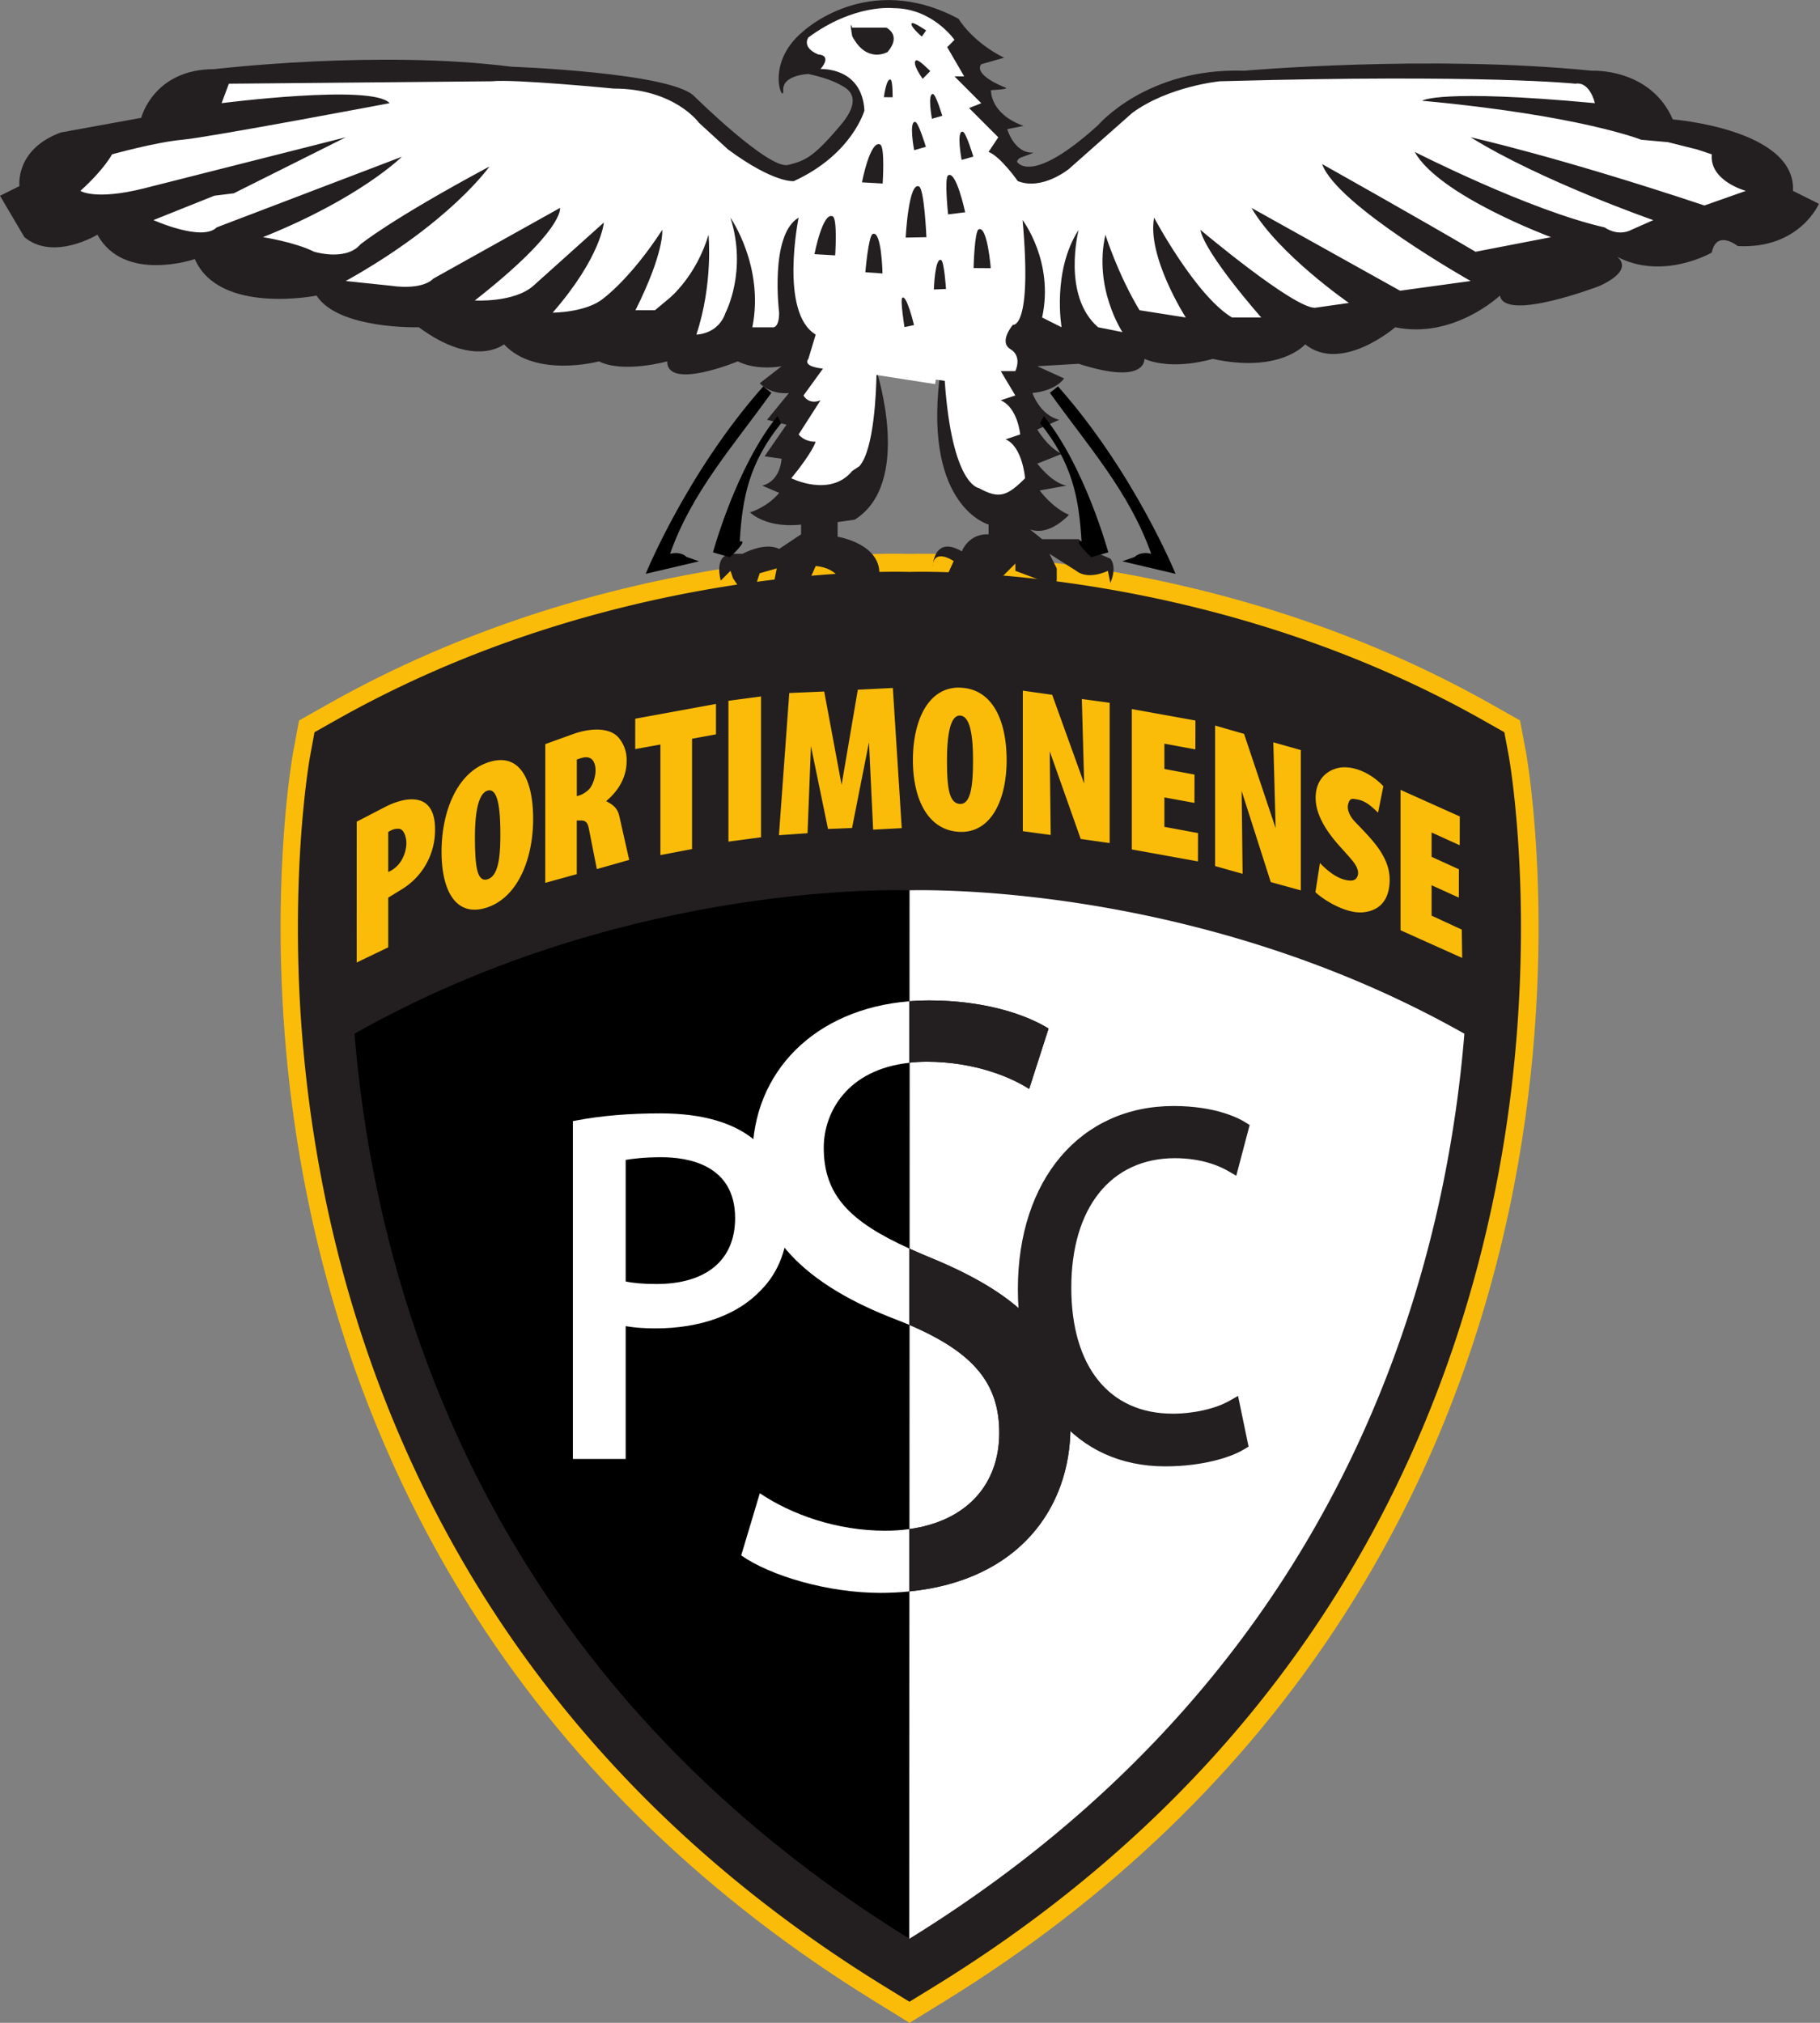 <svg xmlns="http://www.w3.org/2000/svg" width="450" height="500" fill="none"><rect width="100%" height="100%" fill="#808080" stroke="none"/><path fill="#fbbc09" d="m377.33 186.1-1.5-8.02-6.91-3.9c-67.28-38.08-136.42-37.47-144.09-37.27-7.58-.22-76.31-1.02-143.98 37.28l-6.91 3.9-1.49 8.03c-.03.17-3.07 16.81-3.07 43.14 0 23.7 2.44 47.16 7.26 69.74 7.82 36.65 21.68 70.57 41.19 100.82 24.33 37.71 57.48 69.65 98.52 94.91l8.54 5.27 8.56-5.27c41.04-25.26 74.18-57.2 98.51-94.92 19.5-30.23 33.37-64.15 41.19-100.81 13.3-62.36 4.28-112.4 4.18-112.9"/><path fill="#231f20" d="M82.88 178.1h.01c66.64-37.72 134.4-36.95 141.9-36.73 7.59-.2 75.77-.78 142.03 36.72l5.13 2.9c.1.48 1.11 5.95 1.11 5.95.03.16 3 16.68 3 42.31 0 23.37-2.4 46.51-7.16 68.78-7.7 36.12-21.35 69.53-40.56 99.3-23.97 37.16-56.65 68.64-97.13 93.56l-6.35 3.9-6.34-3.9c-40.48-24.92-73.16-56.4-97.13-93.56-19.21-29.78-32.86-63.19-40.57-99.3a330 330 0 0 1-7.16-68.77c0-25.73 2.97-42.14 3-42.3l1.1-5.97z"/><path fill="#fff" d="M247.07 354.17c0-12.26-6.36-19.87-22.2-26.67l-.02 50.45c14.12-1.95 22.22-10.98 22.22-23.78"/><path fill="#000" d="M203.66 283.7c0 11.81 6.55 18.28 21.14 24.9v-45.9c-15.2 1.65-21.14 12.1-21.14 21"/><path fill="#000" d="M217.66 393.73c-13 0-27.2-4.2-34.4-9.26l4.6-15.36c7.8 5.26 19 9.26 31 9.26q3.14 0 5.94-.4v-50.49q-1.5-.64-3.14-1.29c-22-8.4-35.6-20.61-35.6-40.4 0-20.69 15.27-36.4 38.74-38.3v-27.42c-7.26-.2-72.72-.95-137.15 35.44 1 12.22 2.81 25.6 5.82 39.69 7.36 34.48 20.38 66.35 38.7 94.73 22.82 35.37 54 65.4 92.63 89.24v-85.8q-3.41.35-7.14.36"/><path fill="#fff" d="m224.9 220.06-.01 27.42q2.33-.19 4.77-.19c13.6 0 23.8 3.37 29.6 6.95l-4.8 14.93c-4.2-2.73-13.2-6.73-25.4-6.73q-2.2.01-4.18.24l-.01 45.95q2.61 1.2 5.6 2.41c22.8 9.47 34.2 20.83 34.2 41.66 0 20.16-12.92 37.99-39.83 40.67l-.03 85.8.05.03c38.67-23.85 69.86-53.89 92.7-89.28 18.31-28.38 31.33-60.25 38.7-94.73a313 313 0 0 0 5.81-39.68c-63.81-36.06-129.4-35.63-137.17-35.45"/><path fill="#231f20" d="M247.07 354.17c0 12.8-8.1 21.83-22.22 23.78v15.4c26.9-2.67 39.82-20.5 39.82-40.66 0-20.83-11.4-32.19-34.2-41.65q-2.98-1.23-5.6-2.41v18.87c15.84 6.8 22.2 14.41 22.2 26.67m-18.01-91.73c12.2 0 21.2 4 25.4 6.73l4.8-14.94c-5.8-3.57-16-6.94-29.6-6.94q-2.44 0-4.77.19v15.2q1.97-.23 4.17-.24"/><path fill="#fff" d="M218.87 378.36c-12 0-23.2-4-31-9.26l-4.6 15.36c7.2 5.05 21.4 9.26 34.4 9.26q3.71 0 7.14-.36v-15.4q-2.82.4-5.94.4m-15.2-94.66c0-8.9 5.93-19.35 21.14-21v-15.2c-23.47 1.9-38.75 17.6-38.75 38.3 0 19.78 13.6 31.98 35.6 40.4q1.64.63 3.15 1.28v-18.87c-14.6-6.63-21.14-13.1-21.14-24.92"/><path fill="#000" d="m224.86 327.5-.06-.01v50.48h.04zm-.06-18.89.07.03.01-45.95h-.08zm0 84.76v85.8h.01l.03-85.8z"/><path fill="#fff" d="M187.17 282.33c-5.26-4.73-13.3-7.13-23.9-7.13-7.66 0-14.6.58-20.64 1.73l-.98.18v83.51h13.05V327.8c2.34.4 4.87.55 7.35.55 11.1 0 20.36-3.35 26.07-9.43 4.5-4.5 6.8-10.72 6.8-18.44 0-7.38-2.75-13.82-7.75-18.15m-24.87 35.05q-4.66 0-7.6-.63V286.7c1.66-.28 4.65-.66 8.82-.66 6.8 0 18.24 1.96 18.24 15.06 0 10.34-7.1 16.28-19.46 16.28"/><path fill="#231f20" d="M304.02 346.23c-3.46 1.97-8.85 3.2-14.06 3.2-15.7 0-25.08-11.64-25.08-31.15 0-19.74 9.8-32 25.6-32 6.76 0 11.18 2 13.21 3.19l1.98 1.15 3.31-12.55-1.25-.77c-1.5-.92-7.21-3.92-17.56-3.92-23.03 0-38.5 18.19-38.5 45.27 0 26.6 14.3 43.8 36.41 43.8 9.28 0 16.26-2.24 19.43-4.16l1.2-.72-2.6-12.53zM237 4.63s3.22 5.62 11.25 9.64l-5.62 1.6s-2.44 2.27 5.65 5.66c2.12.53-3.25.76-3.25.76s-.4 5.77 8.03 8.83l-4.01.8s1.72 6.13 6.55 5.8c-3.53 1.5-3.66 1.05-4.15 2.23 0 0 3.22 6.22 20.07-9.03 0 0 12.04-14.25 36.13-13.44 0 0 45.75-4.02 85.89 0 0 0 14.45-.8 20.07 12.04 0 0 30.5 2.4 29.7 17.66l6.42 3.2s-4.82 11.25-20.07 10.44c0 0-5.22-4.21-6.42 1.6 0 0-12.04 7.03-23.48 1.01 0 0 4.82 3.01-4.22 7.23 0 0-23.48 9.03-24.68 2.4 0 0-11.44 10.84-25.89 7.83 0 0-13.24 11.44-22.27 4.22 0 0-6.02 7.22-22.88 3.6 0 0-9.63 3.02-16.86 0 0 0 .6 6.63-16.25 1.21l-10.24.6 6.62 3.02s-1.8 3-7.82 3.6c0 0 1.8 5.43 6.62 6.63l-5.42 2.4s2.41 4.22 6.02 6.03l-6.02 2.4s3.61 4.82 7.23 5.43l-6.63 1.2s3.01 4.21 7.23 6.02c0 0-4.82 5.42-9.63 3.61l3 2.41h9.04l3.6 3.01 4.22 1.8s1.8 1.81 0 6.03l-.6-3.01s-4.81 2.4-7.83 0l-6.62-4.22 1.8 3.62v3l-1.8 3.02-2-3.02-6.43-2.4v-1.8l-3 3-7.03 3.21-5.62 1-1.8-3 2.2-4.82s-5.22-3.61-5.22 1.8c0 0 0-8.42 7.23-4.21 0 0 1.6-4.41 6.62-4.21v-2.41s-15.78-4.26-12.17-35.87l-15.52-2.06s9.03 27.7-5.42 36.72l-4.22.6v3.62s11.44 1.8 10.24 10.23l-9.03 1.8s-.6-4.2-6.62-4.8l-2.41 5.41-8.43 1.2 1.2-6.01-4.21 1.2-1.2 3.61h-1.81l-2.41-.6-1.2-1.8-.6-1.81-2.41 2.4s-1.81-6.01 2.4-6.62h3.01s5.42-3 9.03-1.2l5.42-3.61v-2.41s-7.82 1.2-12.64-3.01c0 0 4.22-1.2 7.22-4.82l-4.21-1.8s4.22-.6 4.82-6.63l-4.22-.6 5.42-7.83-4.81-1.2 5.41-6.62s-4.21.6-7.22-2.41l5.42-4.21s-6.02 1.2-10.84-1.2c0 0-17.46 7.22-17.46 0 0 0-10.84 3-16.86 0 0 0-15.65 4.2-23.48-4.22 0 0-7.22 6.02-21.07-4.22 0 0-19.87.6-25.28-7.82 0 0-24.09 4.81-30.1-9.03 0 0-17.47 6.02-24.09-6.03 0 0-10.84 6.63-18.06.6L0 48.39l4.82-2.4s-1.2-9.04 10.23-13.25l19.87-3.61s3-12.04 18.06-12.04c0 0 40.34-4.82 73.45-.6 0 0 39.13 1.4 45.15 7.22 0 0 18.47 18.26 23.28 17.06 3.95-1 6.01-1.7 12.09-8.8 1.34-1.56 7.18-7.66 1.31-10.73-1.83-1.1-4.53-2.12-8.38-2.95 0 0-6.42.2-6.22 4.01.2 3.82-4.82-6.42 4.81-14.45 0 0 16.06-15.25 38.53-3.2"/><path fill="#000" d="m274.04 136.53-4.22 1.2s-4.81-4.42-2.4-3.9c-.65-10.86-2.33-19.4-10.24-29.2l.9-1.81c10.24 12.68 15.88 33.53 15.96 33.71m16.62 5.31-13.18-3.1 3.09-1.08s1.21-1.45 4.06-.78c-5.35-15.21-15.55-26.55-25.04-39.78l2-1.6c18.87 21.27 29.07 46.34 29.07 46.34"/><path fill="#fff" d="M431.67 47.18s-9.03-2.41-8.43-9.03l-3.61-1.2-7.23-1.81-6.62-.6s-15.05-6.03-54.18-9.64c0 0 4.2-3 42.74.6 0 0-1.2-5.42-4.82-4.81 0 0-22.27-2.41-87.9-.6 0 0-12.64 1.2-21.67 7.82L264.3 41.76s-6.62 5.42-12.65 3c0 0-4.2-6.01-7.22-7.22l2.4-3.6-7.22-7.23 3.01-1.2-6.62-6.63h2.4l-4.2-7.22 1.8-1.81s-5.42-7.83-15.05-7.83c0 0-9.63-1.2-21.07 7.23 0 0-1.8 2.4 2.4 4.21 0 0 3.62 0 .6 3.61 0 0 10.24-.6 10.85 10.24 0 0-3.01 10.84-17.46 17.46 0 0-4.82.6-16.26-7.83l-7.22-6.62s-6.02-8.43-21.07-8.43c0 0-24.69-2.4-30.1-1.8l-65.03.6-1.8 4.81s37.32-4.81 41.54 0c0 0-44.55 8.43-51.18 9.03-6.62.6-17.46 3.62-17.46 3.62s-1.8 3.6-7.82 9.03c0 0 3.61 2.4 15.65-.6L85.5 33.93 57.8 47.78l-4.81.6-15.05 6.02s12.04 5.42 15.65 1.8l45.76-17.45S89.1 48.98 65.02 58.62c0 0 7.83 1.2 12.64 3.6 0 0 7.83 2.42 11.44-1.8 0 0 7.23-6.02 31.91-19.26 0 0-9.63 13.84-35.52 28.3l11.44 1.2s7.22 1.2 10.23-1.8l31.31-17.47s1.2 5.42-21.07 22.88c0 0 9.63.6 14.45-3.61L149.3 55s-.6 8.43-12.65 22.28c0 0 8.43 0 12.65-3.61 0 0 6.62-4.82 14.45-16.86 0 0 .6 5.42-6.63 19.87h4.82l3.61-3.01s6.63-5.42 9.63-15.66c0 0 1.2 12.05-3 24.69 0 0 5.41 0 7.22-5.42 0 0 5.42-10.24 1.2-23.48 0 0 8.43 12.04 5.42 27.1h4.82s1.8.6 1.8-3.62c0 0-2.4-19.27 4.82-23.48 0 0-4.81 23.48 4.22 28.9l-1.81 6.02s-1.8 1.8 3.61 2.4l-4.81 6.63s1.2 2.4 4.2 1.2l-5.4 8.43s1.2 1.8 4.2 1.8c0 0-.6 2.41-6.02 9.04 0 0 9.64 4.81 15.06-1.8l1.8-1.21c3.64-4.16 4.14-18.67 4.2-22.52l14.51 2.25.17-1.12 2.2.32c1.8 25.88 8.42 26.49 8.42 26.49 5.02 2.8 7.03 2 11.44-2.41 0 0-.6-7.83-4.82-9.63l3.62-1.2s-.6-6.63-4.82-8.44l3.61-1.2-3.6-6.02h3.6s1.8-3.61-1.2-5.42c-3.01-1.8.6-6.02.6-6.02s4.82 1.2 2.4-25.89c0 0 7.84 10.24 4.83 24.08l4.81 2.41s-2.4-13.85 4.22-24.08c0 0-4.22 16.26 4.81 24.08l6.02 1.2s-7.22-10.83-4.21-24.08c0 0 3 9.64 8.43 18.67l11.44 1.8s-9.64-15.05-7.83-24.68c0 0 10.24 19.27 19.26 24.68h7.23S298 62.83 296.8 56.81c0 0 22.88 19.27 28.3 19.27l8.42-1.2s-17.46-12.05-24.08-23.49l36.73 20.47 17.45-2.4s-33.1-18.67-36.72-28.9c0 0 24.69 13.84 37.93 21.67l18.66-3.61s-27.7-10.24-33.71-21.08c0 0 28.3 14.45 46.96 18.67 3.61 2.4 6.62.6 6.62.6l5.42-2.4s-27.7-9.64-45.16-20.48c0 0 21.68 4.82 57.8 16.86z"/><path fill="#231f20" d="M217.64 35.73c-2.48-1.24-4.52 9.34-4.52 9.34l5.12.3s.6-9.03-.6-9.64m9.63 10.37c-2.63-1.38-3.34 12.63-3.34 12.63l5.13-.1s-.52-11.85-1.8-12.52m-21.36 7.37c-2.48-1.24-4.52 9.34-4.52 9.34l5.12.3s.6-9.03-.6-9.64m9.89 4.35c2.2-.95 2.41 9.76 2.41 9.76l-4.24-.3s.75-9 1.82-9.46m18.64-14.48c1.99-1.35 4.22 9.12 4.22 9.12l-4.22.52s-.97-9 0-9.64m7.55 13.35c2.15-1.08 3 9.59 3 9.59l-4.25-.03s.21-9.04 1.25-9.57m-9.27 7.59c-1.55-.75-1.8 7.27-1.8 7.27l3-.12s-.44-6.78-1.2-7.15m-6.39-34.14c-1.66-.31-.29 6.98-.29 6.98l2.9-.83s-1.8-6-2.61-6.15m11.74 2.41c-1.66-.32-.29 6.97-.29 6.97l2.9-.82s-1.8-6-2.61-6.15m-7.35-9.3c-1.46-.27-.28 6.1-.28 6.1l2.56-.73s-1.57-5.24-2.28-5.37m-4.17-8.35c-1.28.6 1.6 4.58 1.6 4.58l1.87-1.9s-2.85-2.96-3.47-2.67m-6.31 4.78c-1.08-.51-1.68 4.33-1.68 4.33l2.16.02s.04-4.1-.48-4.35m5.3-13.99c-.9.52 2.4 3.35 2.4 3.35l1.06-1.53s-3.03-2.06-3.47-1.81m-2.44 67.92c1.05-1.06 2.92 6.72 2.92 6.72l-2.36.5s-1.07-6.7-.56-7.22m-3.93-66.79s3.92 1.8.3 6.02c0 0-5.11 3-8.73-3.92 0 0-.82-4.39 0-2.1"/><path fill="#000" d="m176.28 136.53 4.2 1.2s4.83-4.42 2.42-3.9c.64-10.86 2.32-19.4 10.23-29.2l-.9-1.81c-10.24 12.68-15.88 33.53-15.95 33.71m-16.63 5.31 13.18-3.1-3.09-1.08s-1.2-1.45-4.06-.78c5.35-15.21 15.56-26.55 25.04-39.78l-2-1.6c-18.87 21.27-29.07 46.34-29.07 46.34"/><path fill="#fbbc09" fill-rule="evenodd" d="M237.45 169.98c7.88.29 11.44 8.01 11.44 17.9 0 9.87-3.86 18.03-11.59 17.74-7.72-.3-11.58-7.87-11.58-17.75s3.86-18.18 11.73-17.9m-.04 6.9c2.48.19 3.17 4.95 3.17 11.04 0 6.1-.49 10.98-3.29 10.8s-3.14-4.7-3.14-10.8.78-11.21 3.26-11.03m-116.94 11.64c7.7-2.74 11.25 3.62 11.35 13.5s-3.59 19.52-11.14 22.2-11.4-3.42-11.5-13.3 3.6-19.67 11.3-22.4m.03 6.92c2.42-.77 3.15 3.72 3.2 9.82.07 6.1-.36 11.16-3.1 12.06s-3.11-3.5-3.18-9.6c-.06-6.09.65-11.5 3.08-12.28m59.6-22.22 8.06-1.07v34.81l-8.06 1.07zm15.04-1.92 8.64-.37 4.3 23.08 4.01-23.53 8.66-.43 2.2 34.65-7.07.37-1.03-21.6-4.19 21.2-5.94.23-4.22-20.49-.84 21.54-7.07.5zm-18.12 2.7v7.52l-5.92 1.08v27.27l-7.82 1.49v-27.33l-6.23 1.13.01-7.51zm75.87-3.28v34.73l6.89.94-.24-20.7 7.66 21.68 7.16 1.02v-34.68l-6.88-.93.58 20.91-7.91-21.95zm47.54 8.62v34.73l6.8 1.92-.24-20.5 7.2 22.54 7.43 2.05V185.4l-6.8-1.92.58 21.24-7.81-23.32zm45.85 15.9v34.7l15.24 6.84-.1-7-7.46-3.45v-7.52l6.73 3.06.02-7-6.75-3.08v-6.02l6.95 3.16.02-7.12zm-66.45-19.98v34.7l16.36 2.96.02-7-8.32-1.54v-7.28l7.43 1.36.02-7-7.45-1.38v-6.26l7.66 1.41.02-7.13zM88.2 203.1l6.93-3.59c4.85-2.5 8.67-2.48 10.6-.49 1.12 1.15 1.82 3 1.83 5.8a17.1 17.1 0 0 1-8.32 15.06l-3.25 2v12.28l-7.8 3.75zm7.79 2.57v9.87a7 7 0 0 0 2.94-2.37 8.6 8.6 0 0 0 1.55-4.74c-.02-1.8-.72-3.45-1.76-3.56-1-.1-1.87.2-2.73.8m38.83-21.74 6.93-2.5c4.85-1.73 9.26-1.4 11.2.9a8.4 8.4 0 0 1 1.98 5.79c.02 4.25-2.3 7.6-5.06 9.9 1.7.9 2.8 1.7 3.26 3.72l2.44 10.81-8 2.27-1.97-9.98c-.25-1.3-.65-2.04-1.95-2.03h-1.04v13.26l-7.8 2.15zm7.8 3.8v9.05a6 6 0 0 0 3.08-1.75c.9-1 1.57-3.11 1.55-4.64-.02-1.8-.68-2.87-1.72-3.13-1-.26-1.91.16-2.92.47m199.42 6.62-1.3 6.52c-1.77-1.7-3.18-2.94-5.14-3.26-1.18-.2-1.9-.5-2.3 1.36-.15.66-.02 2.33 1.74 4.16 2.44 2.54 4.66 4.8 6.18 7.12 1.71 2.62 2.55 5.13 2.36 8.04-.36 5.6-3.9 7.03-6.8 7.23-3.8.24-8.93-2.61-11.53-4.98l1.12-7.23c2 2.13 4.16 3.65 6.15 4.15 1.9.47 2.74.11 3.14-.89.37-.93.02-2.21-1.07-3.59-1.04-1.3-2.15-2.48-3.62-4.13-2.6-2.95-5.55-7.07-5.66-11.36-.15-5.43 3.72-7.68 6.74-7.82 3.67-.16 7.52 2 10 4.68" clip-rule="evenodd"/></svg>